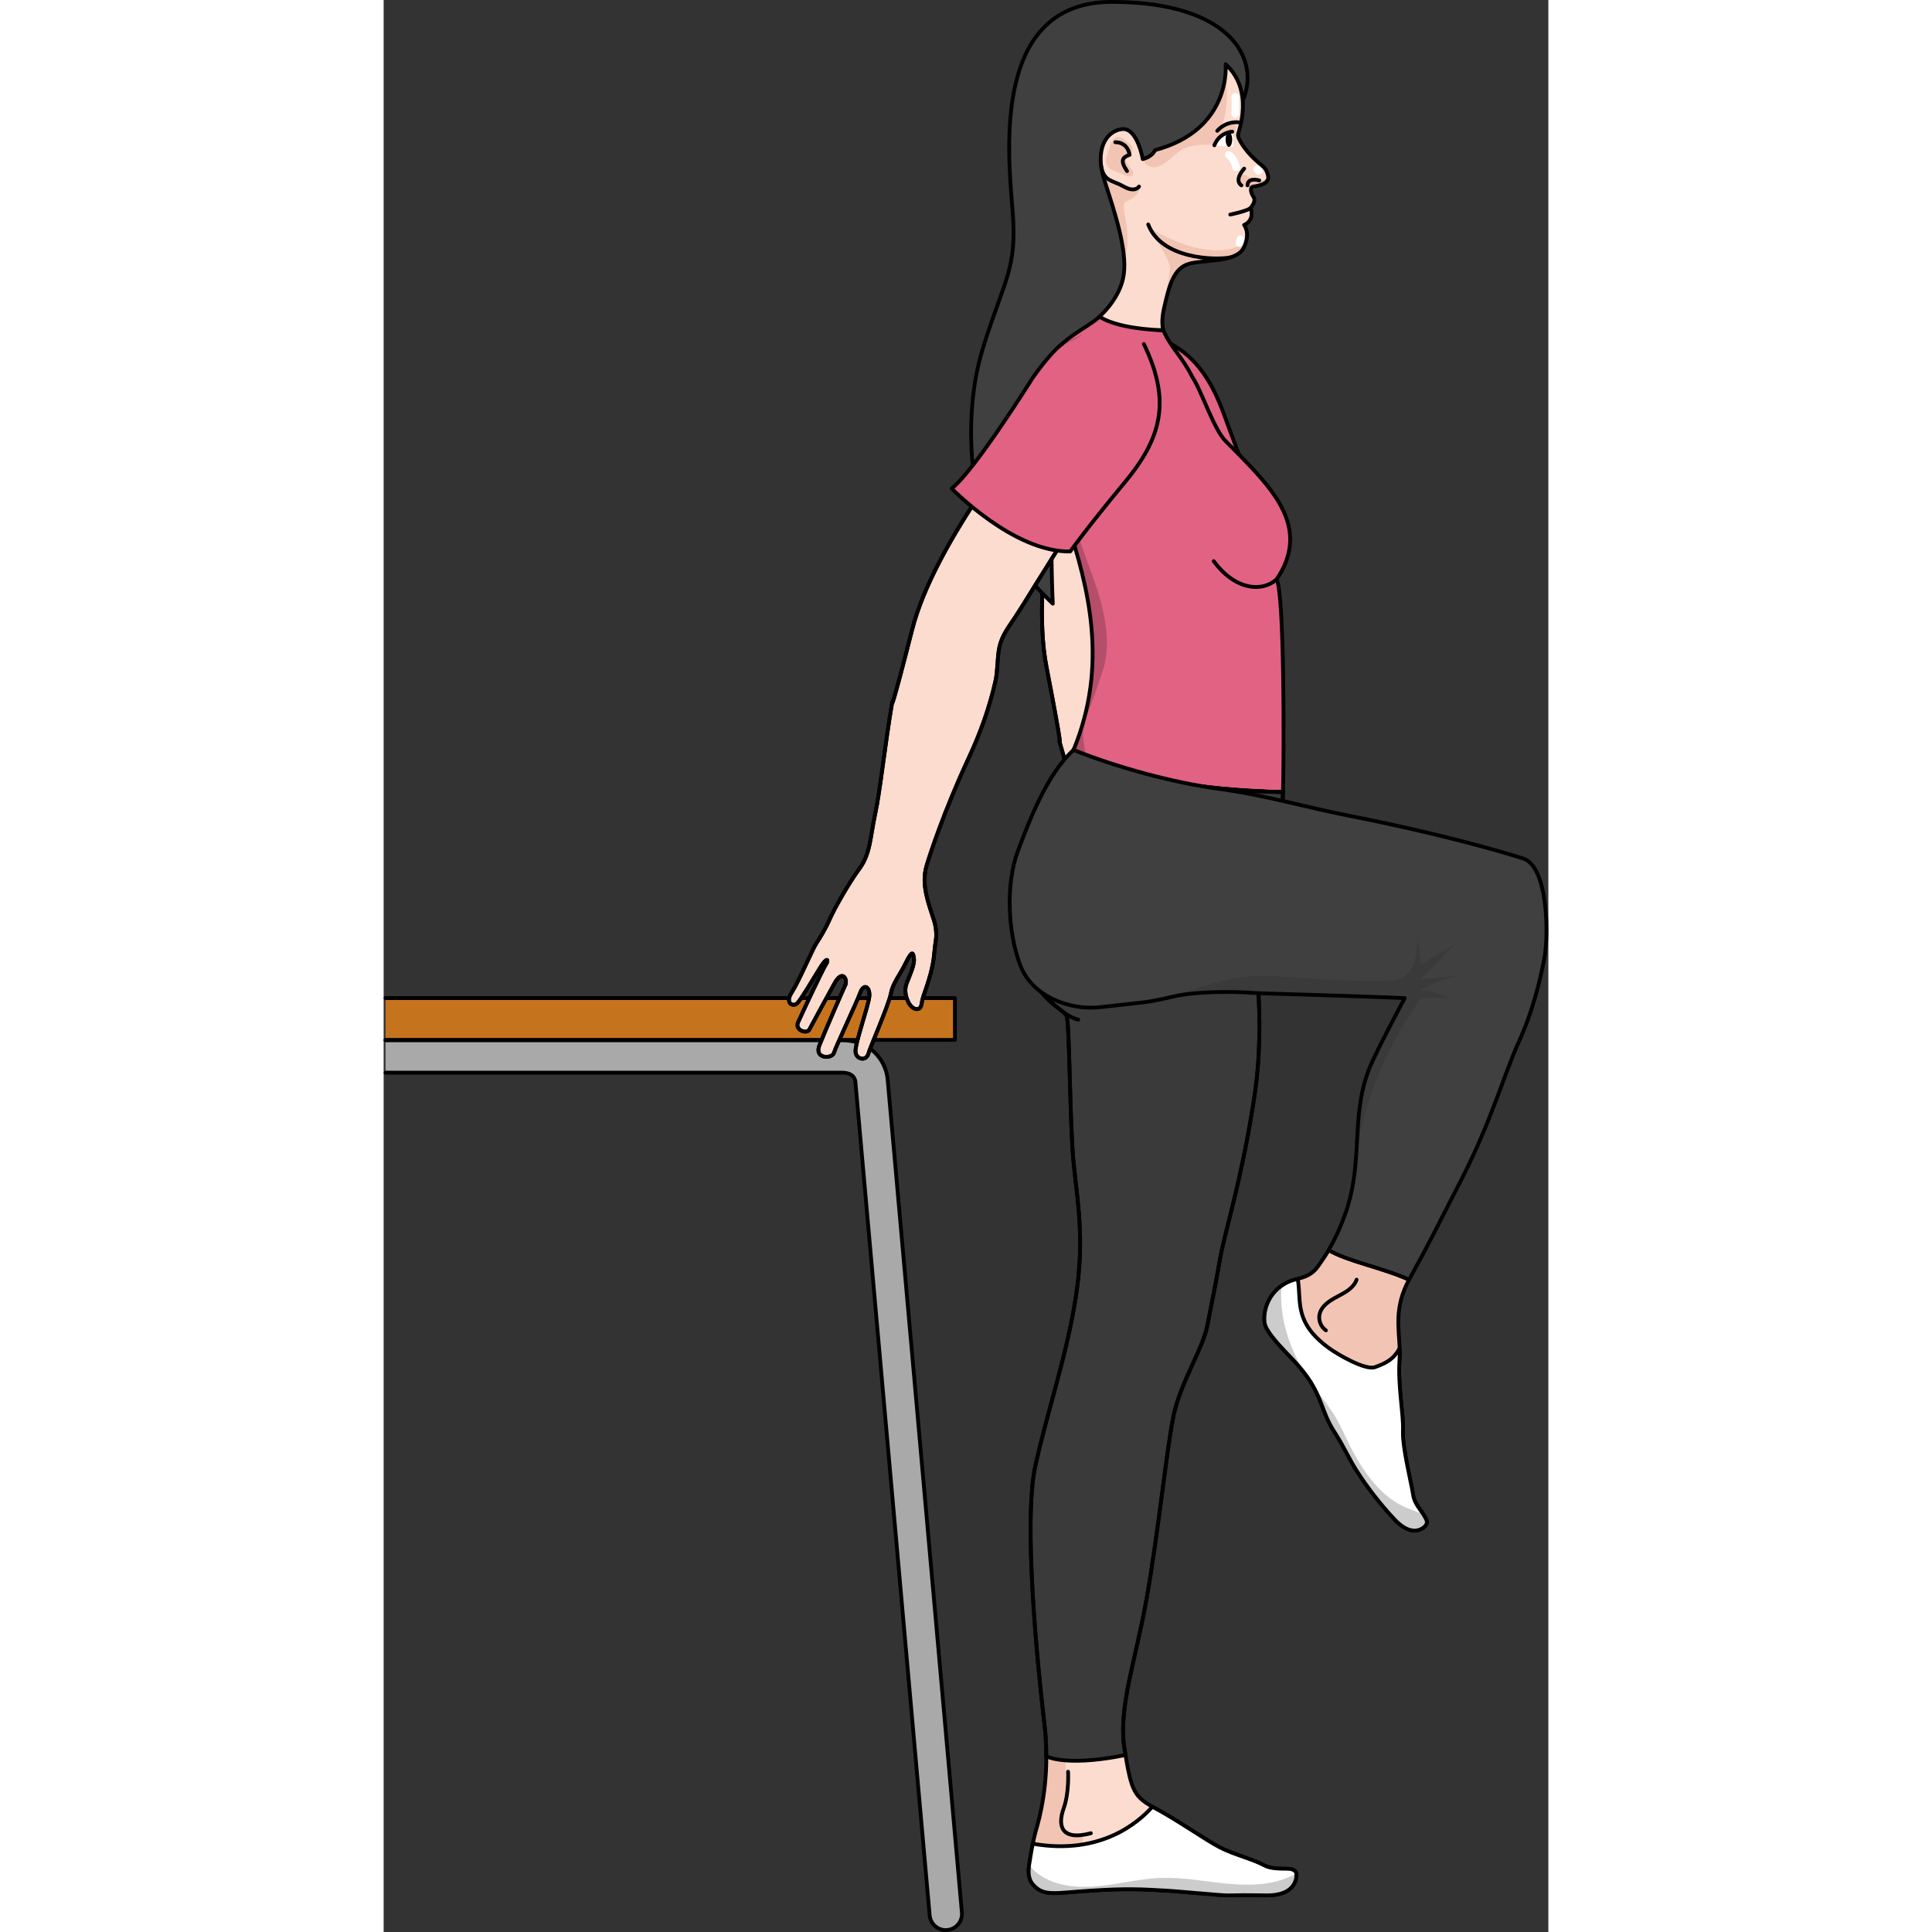 <?xml version="1.0" encoding="utf-8"?>
<!-- Created by: Science Figures, www.sciencefigures.org, Generator: Science Figures Editor -->
<svg version="1.1" id="Camada_1" xmlns="http://www.w3.org/2000/svg" xmlns:xlink="http://www.w3.org/1999/xlink" 
	 width="800px" height="800px" viewBox="0 0 307.446 509.984" enable-background="new 0 0 307.446 509.984"
	 xml:space="preserve">
<rect x="0" y="0" width="307.446" height="509.984" fill="#333333" stroke="none"/>
<g>
	<g>
		<g>
			<path fill="#FCDCCE" stroke="#000000" stroke-linecap="round" stroke-linejoin="round" stroke-miterlimit="10" d="
				M178.357,195.597c3.129,11.227,7.113,22.58,8.519,28.653c1.405,6.072,3.356,10.037,2.396,14.843
				c-0.961,4.806-1.511,12.946-1.418,15.435c0.094,2.489-0.246,5.701-0.481,7.246c-0.264,1.731,0.114,11.011-0.355,14.512
				c-0.47,3.501,2.076,3.336,2.549,1.903c0.476-1.433,0.972-6.867,1.461-11.108c0.414-3.605,1.254-2.676,1.016-1.386
				c-0.237,1.291-0.202,14.682-0.151,16.997c0.052,2.317,3.454,1.893,3.508,0.427c0.055-1.468,0.502-8.852,0.799-13.756
				c0.274-4.549,2.798-2.43,2.785-0.866c-0.013,1.568,0.331,13.287,0.586,17.269c0.25,3.983,4.585,1.827,4.321,0.21
				c-0.262-1.617-0.234-14.359-0.483-17.269c-0.252-2.91,1.714-2.549,2.584-0.231c0.869,2.318,1.876,13.078,2.957,14.842
				c1.082,1.764,3.585,1.018,3.261-0.981c-0.32-2-0.623-13.882-1.374-16.844c-0.753-2.962,0.025-5.057,0.09-9.048
				c0.065-3.99,0.608-3.34,1.474-1.996c0.925,1.433,0.87,4.797,1.052,6.858c0.158,1.766,1.313,3.289,2.695,4.317
				c0.619,0.461,1.677,0.901,2.451,0.628c1.463-0.515,0.601-1.969,0.415-3.025c-0.209-1.187-0.291-2.403-0.441-3.6
				c-0.319-2.565-0.721-5.135-1.537-7.596c-0.486-1.468-1.017-2.841-1.443-4.315c-0.477-1.651-1.523-3.358-2.682-4.613
				c-3.218-3.483-7.131-7.04-7.937-12.21c-0.406-2.592-2.01-15.178-2.054-30.489c-0.022-7.143-0.695-14.343-2.245-21.322
				c-0.657-2.966-2.192-5.651-2.887-8.603c-0.731-3.113-0.021-6.014,0.413-9.117c0.637-4.538,1.067-9.108,1.643-13.655
				c1.133-8.932,1.998-17.897,2.751-26.867c0.335-3.981,0.804-7.988,1.15-11.965c0.021-0.252,1.112-6.547,1.598-10.5
				c0.951-11.165-6.305-13.767-6.305-13.767c-10.708-0.533-12.803,0.144-15.905,14.965c-3.102,14.821-12.72,52.879-8.144,76.559
				S178.357,195.597,178.357,195.597z"/>
			<path fill="none" stroke="#000000" stroke-linecap="round" stroke-linejoin="round" stroke-miterlimit="10" d="M178.357,195.597
				c3.129,11.227,7.113,22.58,8.519,28.653c1.405,6.072,3.356,10.037,2.396,14.843c-0.961,4.806-1.511,12.946-1.418,15.435
				c0.094,2.489-0.246,5.701-0.481,7.246c-0.264,1.731,0.114,11.011-0.355,14.512c-0.47,3.501,2.076,3.336,2.549,1.903
				c0.476-1.433,0.972-6.867,1.461-11.108c0.414-3.605,1.254-2.676,1.016-1.386c-0.237,1.291-0.202,14.682-0.151,16.997
				c0.052,2.317,3.454,1.893,3.508,0.427c0.055-1.468,0.502-8.852,0.799-13.756c0.274-4.549,2.798-2.43,2.785-0.866
				c-0.013,1.568,0.331,13.287,0.586,17.269c0.25,3.983,4.585,1.827,4.321,0.21c-0.262-1.617-0.234-14.359-0.483-17.269
				c-0.252-2.91,1.714-2.549,2.584-0.231c0.869,2.318,1.876,13.078,2.957,14.842c1.082,1.764,3.585,1.018,3.261-0.981
				c-0.32-2-0.623-13.882-1.374-16.844c-0.753-2.962,0.025-5.057,0.09-9.048c0.065-3.99,0.608-3.34,1.474-1.996
				c0.925,1.433,0.87,4.797,1.052,6.858c0.158,1.766,1.313,3.289,2.695,4.317c0.619,0.461,1.677,0.901,2.451,0.628
				c1.463-0.515,0.601-1.969,0.415-3.025c-0.209-1.187-0.291-2.403-0.441-3.6c-0.319-2.565-0.721-5.135-1.537-7.596
				c-0.486-1.468-1.017-2.841-1.443-4.315c-0.477-1.651-1.523-3.358-2.682-4.613c-3.218-3.483-7.131-7.04-7.937-12.21
				c-0.406-2.592-2.01-15.178-2.054-30.489c-0.022-7.143-0.695-14.343-2.245-21.322c-0.657-2.966-2.192-5.651-2.887-8.603
				c-0.731-3.113-0.021-6.014,0.413-9.117c0.637-4.538,1.067-9.108,1.643-13.655c1.133-8.932,1.998-17.897,2.751-26.867
				c0.335-3.981,0.804-7.988,1.15-11.965c0.021-0.252,1.112-6.547,1.598-10.5c0.951-11.165-6.305-13.767-6.305-13.767
				c-10.708-0.533-12.803,0.144-15.905,14.965c-3.102,14.821-12.72,52.879-8.144,76.559S178.357,195.597,178.357,195.597z"/>
		</g>
		<g>
			<path id="changecolor_186_" fill="#E26284" d="M203.942,139.653c-0.572,0.284-1.153,0.533-1.762,0.755
				c-10.117,3.86-23.979,0.534-30.269-1.362c-2.097-0.637-3.355-1.112-3.355-1.112c3.47-6.686,5.523-25.12,6.877-35.35
				c3.069-23.18,22.754-20.758,22.754-20.758c12.922,10.439,14.852,20.353,11.002,35.22
				C205.352,131.912,203.942,139.653,203.942,139.653z"/>
			<path fill="none" stroke="#000000" stroke-linecap="round" stroke-linejoin="round" stroke-miterlimit="10" d="M175.435,102.582
				c0,0-3.416,28.667-6.877,35.354c0,0,21.956,8.307,35.387,1.717c0,0,1.405-7.742,5.248-22.608s1.915-24.779-11.007-35.225"/>
		</g>
	</g>
	<g>
		<g>
			<g>
				<polyline fill="#C6731D" stroke="#000000" stroke-linecap="round" stroke-linejoin="round" stroke-miterlimit="10" points="
					0.5,263.464 150.8,263.464 150.8,274.504 0.5,274.504 				"/>
			</g>
			<path fill="#A9A9A9" stroke="#000000" stroke-linecap="round" stroke-linejoin="round" stroke-miterlimit="10" d="M0.5,274.604
				h120.44c8.49,0,11.89,6.32,12.13,10.67l19.56,219.47c0.26,2.34-1.43,4.45-3.78,4.71c-0.15,0.02-0.31,0.03-0.47,0.03
				c-2.15,0-4-1.62-4.24-3.81l-19.57-219.59c-0.01-0.1-0.02-0.21-0.02-0.3c-0.03-0.8-0.44-2.64-3.61-2.64H0.5"/>
			<g>
				<path fill="#404041" d="M226.766,26.581C231.543,15.644,223.567,0.5,192.213,0.5c-31.352,0-27.531,38.992-26.214,54.801
					c1.317,15.808-2.108,18.18-7.773,36.491c-5.665,18.311-1.976,36.622-1.976,36.622c3.854,15.759,20.387,30.932,20.387,30.932
					s-3.109-58.585,9.436-65.786C198.616,86.358,226.766,26.581,226.766,26.581"/>
				<path fill="none" stroke="#000000" stroke-linecap="round" stroke-linejoin="round" stroke-miterlimit="10" d="M226.766,26.581
					C231.543,15.644,223.567,0.5,192.213,0.5c-31.352,0-27.531,38.992-26.214,54.801c1.317,15.808-2.108,18.18-7.773,36.491
					c-5.665,18.311-1.976,36.622-1.976,36.622c3.854,15.759,20.387,30.932,20.387,30.932s-3.109-58.585,9.436-65.786
					C198.616,86.358,226.766,26.581,226.766,26.581"/>
				<g>
					<path fill="none" stroke="#000000" stroke-linecap="round" stroke-linejoin="round" stroke-miterlimit="10" d="
						M186.129,463.157c0,0,0.334,5.524-1.172,9.708c-1.507,4.186-1.004,8.703,7.196,6.528"/>
				</g>
				<path fill="#FCDCCE" d="M240.895,495.236c-0.01,0.08,0,0.17,0.03,0.28v0.01c-0.46,2.75-2.55,4.15-5.27,4.6
					c-1.55,0.26-3.14,0.2-4.71,0.16c-2.62-0.05-5.25-0.04-7.87,0.04c-0.54,0.01-1.8-0.07-3.41-0.19c-0.01,0-0.01,0-0.02-0.01
					c-3.09-0.23-7.45-0.64-10.45-0.88c-0.91-0.08-1.7-0.14-2.29-0.17c-7.06-0.41-10.89-0.61-20.36,0c-9.48,0.6-12.3,1.61-15.13-1.62
					c-1.1-1.26-1.28-2.83-1.09-4.67c0.01-0.11,0.03-0.23,0.04-0.35c0-0.01,0.01-0.04,0.01-0.09c0.01-0.07,0.02-0.14,0.03-0.2
					c0.01-0.04,0.01-0.08,0.02-0.13c0.01-0.06,0.02-0.12,0.03-0.17c0.06-0.4,0.13-0.82,0.21-1.25c0.02-0.09,0.03-0.18,0.03-0.27
					c0,0,0-0.01,0-0.02c0.17-1.03,0.4-2.33,0.66-3.62c0.19-0.95,0.4-1.9,0.62-2.74c0.36-1.38,2.22-6.97,2.79-15.3
					c0.02-0.26,0.04-0.53,0.05-0.8c0.11-3.11,0.18-7.86-0.37-12.52c-1.82-15.53-5.65-53.68-2.42-68.37
					c3.23-14.7,8.27-29.01,10.68-44.54c2.42-15.52,0.41-25.4-0.6-35.68c-1.01-10.28-1.01-36.29-1.81-38.51
					c-0.81-2.22-10.02-4.64-11.57-19.56c-1.54-14.92-0.91-18.44,10.99-45.46c0,0,0.76-1.51,0.76-1.53c0.3-0.61,0.58-1.23,0.85-1.84
					c0.28-0.62,0.54-1.24,0.79-1.87c5.05-12.46,6.08-26.18,3.53-39.62c-2.51-13.26-5.603-26.169-11.123-38.449
					c-0.71-1.58-1.25-3.22-1.66-4.9c-0.02-0.1-0.04-0.19-0.07-0.29c-1.25-5.2-1.07-10.7,0.86-15.69c0.11-0.28,0.22-0.56,0.33-0.83
					c0.12-0.27,0.24-0.53,0.36-0.79c0.13-0.26,0.25-0.52,0.38-0.77c0.52-1,1.1-1.92,1.76-2.76c0.64-0.84,1.36-1.6,2.13-2.26
					c0.19-0.17,0.39-0.33,0.59-0.48c0.2-0.16,0.4-0.31,0.61-0.45c0.18-0.13,0.36-0.25,0.55-0.36c0.46-0.29,0.93-0.55,1.42-0.78
					c0.89-0.42,1.75-0.86,2.57-1.32c0.2-0.11,0.4-0.22,0.59-0.33c0.81-0.46,1.58-0.94,2.32-1.44c0.32-0.21,0.63-0.43,0.94-0.65
					c0.48-0.34-1.797-0.011-1.357-0.371c0.13-0.1,0.26-0.21,0.39-0.31c0.62-0.5,1.2-1.02,1.75-1.54c3.63-3.46,5.86-7.32,6.39-11.15
					c0.92-6.59-2.5-16.73-5.14-24.9c-2.63-8.17,0.53-12.91,4.61-13.44c4.09-0.52,5.54,7.91,5.54,7.91c2.63-0.66,3.23-2.37,3.23-2.37
					c20.35-5.4,18.64-22.66,18.64-22.66c7.5,6.85,3.55,17.39,3.29,18.44c-0.27,1.06,1.84,4.22,4.21,6.46
					c2.37,2.24,3.17,2.24,3.69,4.48c0.53,2.24-2.76,2.76-3.82,2.89c-1.05,0.14-0.79,1.58,0,2.77s-0.79,2.9-0.79,2.9
					c1.19,3.42-1.71,4.48-1.71,4.48s1.84,2.11-0.13,6.06c-1.98,3.95-10.54,3.03-14.49,4.21c-3.96,1.19-5.14,5.67-6.46,11.47
					c-0.61,2.66-0.63,4.55-0.25,6.05c0.05,0.22,0.11,0.44,0.19,0.64c0.06,0.18,0.12,0.35,0.19,0.51c0.19,0.44,0.42,0.85,0.68,1.24
					c0.07,0.12,0.15,0.23,0.23,0.34c0.06,0.08,0.12,0.17,0.19,0.25c0.34,0.46,0.73,0.91,1.14,1.37c2.24,2.5,2.51,4.22,5.01,7.91
					c2.5,3.68,5.8,14.22,8.96,17.12s11.06,11.86,11.06,11.86c6.12,6.95,8.14,16.83,2.29,24.49c0,0,2.62,15.32,1.81,30.24
					c-0.48,8.92,0.12,17.84-0.14,25.94c-0.01,0.18-0.01,0.36-0.02,0.54c-0.04,1.11-0.1,2.2-0.18,3.28c0,0.1-0.01,0.19-0.02,0.28
					c-0.04,0.53-0.09,1.05-0.14,1.56c-0.02,0.2-0.04,0.4-0.07,0.6c-0.06,0.54-0.12,1.08-0.2,1.61c-0.04,0.31-0.09,0.61-0.14,0.92
					c0,0,0,0.01,0,0.03c-0.05,0.3-0.1,0.61-0.16,0.91c-0.11,0.61-0.23,1.21-0.37,1.81c-0.04,0.17-0.08,0.34-0.12,0.51
					c-0.15,0.62-0.32,1.24-0.51,1.85c-0.11,0.37-0.23,0.73-0.35,1.09c-3.83,11.09-5.84,23.35-5.84,23.35s3.83,20.2,0.6,41.77
					c-3.22,21.57-7.86,36.09-9.07,42.94c-1.21,6.86-2.22,11.9-3.43,17.95c-1.21,6.04-7.05,14.92-8.87,23.58
					c-1.81,8.67-4.03,30.85-7.06,47.99c-3.02,17.14-7.68,29.23-5.85,40.32c1.71,10.4,2.34,12.11,7.31,14.94
					c0.34,0.19,0.69,0.38,1.06,0.58c5.95,3.23,12.81,8.07,16.64,10.09c3.83,2.01,8.47,3.02,11.89,4.83
					c0.18,0.09,0.36,0.18,0.55,0.25c0.14,0.06,0.28,0.11,0.42,0.15c0.12,0.04,0.23,0.07,0.35,0.1c0.15,0.04,0.3,0.07,0.45,0.1
					c0.16,0.04,0.32,0.06,0.48,0.08c0.04,0.01,0.08,0.02,0.12,0.02c0.17,0.03,0.34,0.05,0.52,0.06c0.72,0.07,1.43,0.09,2.1,0.1
					c0.87,0,2.08-0.06,2.83,0.43c0.05,0.03,0.1,0.07,0.15,0.1c0.01,0,0.01,0.01,0.02,0.01c0.06,0.05,0.12,0.1,0.17,0.16
					C240.935,494.276,240.975,494.727,240.895,495.236z"/>
				<path fill="#F2C4B3" d="M220.405,500.367c-0.33,0.04-0.66,0.08-1,0.11c-1.96,0.19-4.72-0.74-10.21-1.23
					c-0.91-0.08-1.7-0.14-2.29-0.17c-7.06-0.41-10.89-0.61-20.36,0c-9.48,0.6-12.3,1.61-15.13-1.62c-1.1-1.26-1.28-2.83-1.09-4.67
					c0.01-0.11,0.03-0.23,0.04-0.35c0-0.01,0.01-0.04,0.01-0.09c0.01-0.07,0.02-0.14,0.03-0.2c0.01-0.04,0.01-0.08,0.02-0.13
					c0.05-0.37,0.15-0.96,0.27-1.69c0,0,0-0.01,0-0.02c0.3-1.79,0.77-4.38,1.28-6.36c0.36-1.38,2.22-6.97,2.79-15.3
					c0.02-0.26,0.04-0.53,0.05-0.8c0.08-1.34,0.12-2.76,0.12-4.23c1.22,0.55,2.9,0.9,4.94,1.06c0.65,5.51,0.28,9.22-1.05,13.48
					c-1.79,5.75,5.46,6.32,5.46,6.32s2.1,3.75-5.46,3.43c-7.56-0.31-9.47,6.41-3.1,8.95c6.37,2.55,23.56-2.84,33.06-0.27
					c3.15,0.86,6.81,2.28,10.86,3.54c0.01,0.01,0.01,0.01,0.02,0.01C219.915,500.217,220.155,500.287,220.405,500.367z"/>
				<g>
					<path id="changecolor_179_" fill="#E26284" d="M230.405,131.382c-0.312,0.558-0.65,1.092-1.028,1.619
						c-6.167,8.901-19.484,13.988-25.745,15.978c-2.09,0.659-3.396,0.978-3.396,0.978c-0.915-7.477-9.636-23.846-14.298-33.053
						c-10.565-20.859,7.046-29.984,7.046-29.984c16.56,1.312,23.754,8.402,28.977,22.844
						C227.195,124.198,230.405,131.382,230.405,131.382z"/>
					<path fill="none" stroke="#000000" stroke-linecap="round" stroke-linejoin="round" stroke-miterlimit="10" d="
						M185.939,116.901c0,0,13.378,25.583,14.301,33.056c0,0,22.81-5.551,30.168-18.577c0,0-3.214-7.182-8.443-21.619
						c-5.228-14.437-12.42-21.527-28.984-22.845"/>
				</g>
				<path id="changecolor_178_" fill="#E26284" d="M237.523,187.506c0.06,8.91-0.02,17.2-0.12,21.58c-24-0.72-41.61-3.7-55.3-11.12
					c0.71-1.71,1.33-3.4,1.87-5.09c5.16-16.02,3.27-30.92-0.35-44.38c0.01-0.01,0.01-0.02,0-0.02c-2.75-10.28-6.52-19.71-8.91-28.15
					c-2.1-7.36-3.15-13.96-1.6-19.72c0.51-1.9,1.3-3.7,2.43-5.41l0.01-0.01c2.93-5.76,10.45-8.74,13.43-11.61
					c0,0,9.2,3.39,16.81,3.6c2.2,4.92,4.85,6.74,7.63,12.26c0.76,1.12,1.6,2.88,2.48,4.87c2.02,4.53,4.28,10.24,6.48,12.25
					c11.16,11.37,23.01,21.93,13.35,36.35C237.013,155.586,237.443,172.437,237.523,187.506z"/>
				<path opacity="0.2" d="M185.525,199.767c-1.23-0.58-2.37-1.18-3.42-1.8c1.08-2.68,1.98-5.41,2.7-8.19
					c0,0.03-0.01,0.05-0.01,0.08C184.345,193.336,184.745,196.696,185.525,199.767z"/>
				<path opacity="0.2" d="M189.845,176.977c-2.44,7.49-4.37,12.52-5.87,15.9c-0.04,0.08-0.07,0.16-0.11,0.24
					c3.5-11.12,4.01-23.06,1.78-34.77c-0.62-3.31-1.28-6.59-2.02-9.85c0.01-0.01,0.01-0.02,0-0.02c-2.15-9.65-4.87-19.07-8.91-28.15
					c-2.1-7.36-3.15-13.96-1.6-19.72c0.16-0.54,0.34-1.07,0.54-1.59c0.11-0.28,0.22-0.56,0.33-0.83c0.12-0.27,0.24-0.53,0.36-0.79
					c0.13-0.26,0.25-0.52,0.38-0.77c0.26-0.5,0.53-0.97,0.82-1.43l0.01-0.01c0.29-0.46,0.6-0.9,0.93-1.32
					c0.64-0.84,1.36-1.6,2.13-2.26c0.19-0.17,0.39-0.33,0.59-0.48c0.2-0.16,0.4-0.31,0.61-0.45c0.18-0.13,0.36-0.25,0.55-0.36
					c0.46-0.29,0.93-0.55,1.42-0.78c0.98-0.46,1.92-0.96,2.82-1.47c-0.03,0.02-0.06,0.04-0.08,0.06c-2.15,1.63-3.47,2.75-2.16,2.6
					c2.65-0.3,4.62-0.86,7.79-0.24c3.17,0.61-11.89-2.51-13.93,12.32c-2.05,14.83,5.96,35.45,11.19,50.05
					C191.555,164.427,191.595,171.626,189.845,176.977z"/>
				<path fill="none" stroke="#000000" stroke-linecap="round" stroke-linejoin="round" stroke-miterlimit="10" d="M235.735,152.907
					c2.033,4.256,1.943,44.4,1.67,56.18c-23.997-0.721-41.605-3.7-55.3-11.12c18.464-44.735-20.772-81.309-6.563-102.769
					c0,0,0-0.01,0.01-0.01c2.932-5.756,10.448-8.744,13.433-11.611c0,0,9.2,3.39,16.81,3.6c2.204,4.919,4.852,6.744,7.629,12.26
					c2.501,3.68,5.801,14.22,8.961,17.12C233.54,127.927,245.39,138.488,235.735,152.907z"/>
				<path fill="none" d="M240.975,495.247c-0.4,3.22-2.42,3.83-2.42,3.83s-0.8,1.21-3.22,0.8c0,0-1.82,0.97-3.63,0.09
					c0,0-3.03,0.83-5.65,0.37c-2.62-0.46-4.43-0.07-6.65,0.14s-5.45-1-12.5-1.4c-7.06-0.41-10.89-0.61-20.36,0
					c-9.48,0.6-12.3,1.61-15.13-1.62c-2.82-3.22,0.41-8.46,0.41-15.12c0-5.29,2.81-9.45,3.03-18.75c3.68,1.69,11.72,1.62,20.97-0.33
					c1.66,9.91,2.44,11.15,8.15,14.24c5.95,3.23,12.81,8.07,16.64,10.09c3.83,2.01,8.47,3.02,11.89,4.83
					C235.935,494.236,241.375,492.017,240.975,495.247z"/>
				<path fill="#3A3A3A" d="M235.125,224.077c-3.83,11.09-5.84,23.35-5.84,23.35s3.83,20.2,0.6,41.77
					c-3.22,21.57-7.86,36.09-9.07,42.94c-1.21,6.86-2.22,11.9-3.43,17.95c-1.21,6.04-7.05,14.92-8.87,23.58
					c-1.81,8.67-4.03,30.85-7.06,47.99c-3.02,17.14-7.68,29.23-5.85,40.32c0.07,0.44,0.14,0.87,0.22,1.28
					c-6.17,1.3-11.79,1.76-15.95,1.42c-2.08-0.16-3.79-0.53-5.02-1.09c0-0.22,0.01-0.44,0.01-0.67c0.02-1.2,0-2.48-0.09-3.86
					c-0.01-0.29-0.03-0.59-0.06-0.9c-0.01-0.14-0.02-0.29-0.03-0.45c-0.02-0.17-0.03-0.34-0.05-0.51
					c-0.05-0.61-0.11-1.229-0.19-1.87c-1.82-15.53-5.65-53.68-2.42-68.37c3.23-14.7,8.27-29.01,10.68-44.54
					c2.42-15.52,0.41-25.4-0.6-35.68c-1.01-10.28-1.01-36.29-1.81-38.51c-0.81-2.22-10.02-4.64-11.57-19.56
					c-1.54-14.92-0.91-18.44,10.99-45.46l0.76-1.51v-0.01c0,0,0,0,0-0.01c0.59-1.22,1.13-2.46,1.63-3.71
					c1.05,0.62,2.19,1.22,3.42,1.8c11.36,5.35,30.25,8.96,51.88,9.32C237.235,214.537,236.665,219.617,235.125,224.077z"/>
				<path fill="#3A3A3A" d="M186.695,309.157c1.84,18,6.35,39.75,1.6,48.5c-4.76,8.75-15.11,16.3-15.17,50.5
					c-0.07,34.21,3.86,40.49,5.7,50c0.47,2.46,0.82,4.6,1.05,6.52c-2.08-0.16-3.79-0.53-5.02-1.09c0.01-0.22,0.01-0.44,0.01-0.67
					c0.02-1.2,0-2.48-0.09-3.86c-0.01-0.29-0.03-0.59-0.06-0.9c-0.01-0.14-0.02-0.29-0.03-0.45c-0.02-0.17-0.03-0.34-0.05-0.51
					c-0.05-0.61-0.11-1.229-0.19-1.87c-1.82-15.53-5.65-53.68-2.42-68.37c3.23-14.7,8.27-29.01,10.68-44.54
					c2.42-15.52,0.41-25.4-0.6-35.68c-1.01-10.28-1.01-36.29-1.81-38.51c-0.81-2.22-10.02-4.64-11.57-19.56
					c-1.54-14.92-0.91-18.44,10.99-45.46l0.76-1.51v-0.01c0,0,0,0,0-0.01c0.59-1.22,1.13-2.46,1.63-3.71
					c1.05,0.62,2.19,1.22,3.42,1.8c1.72,6.78,5.27,12.11,5.41,14.05c0.2,2.64-0.14,11.52-4.84,11.82c-1.92,0.13-3.81-2.82-8.15,1.52
					c-0.95,0.95-1.73,2.02-2.22,3.25c-3.94,10-4.24,23.86,5.04,32.43c9.27,8.57,10.14,8.26,5.02,8.57
					C180.675,271.727,184.845,291.157,186.695,309.157z"/>
				<path fill="none" stroke="#000000" stroke-linecap="round" stroke-linejoin="round" stroke-miterlimit="10" d="M235.125,224.077
					c-3.83,11.09-5.84,23.35-5.84,23.35s3.83,20.2,0.6,41.77c-3.22,21.57-7.86,36.09-9.07,42.94c-1.21,6.86-2.22,11.9-3.43,17.95
					c-1.21,6.04-7.05,14.92-8.87,23.58c-1.81,8.67-4.03,30.85-7.06,47.99c-3.02,17.14-7.68,29.23-5.85,40.32
					c0.07,0.44,0.14,0.87,0.22,1.28c-6.17,1.3-11.79,1.76-15.95,1.42c-2.08-0.16-3.79-0.53-5.02-1.09c0-0.22,0.01-0.44,0.01-0.67
					c0.02-1.2,0-2.48-0.09-3.86c-0.01-0.29-0.03-0.59-0.06-0.9c-0.01-0.14-0.02-0.29-0.03-0.45c-0.02-0.17-0.03-0.34-0.05-0.51
					c-0.05-0.61-0.11-1.229-0.19-1.87c-1.82-15.53-5.65-53.68-2.42-68.37c3.23-14.7,8.27-29.01,10.68-44.54
					c2.42-15.52,0.41-25.4-0.6-35.68c-1.01-10.28-1.01-36.29-1.81-38.51c-0.81-2.22-10.02-4.64-11.57-19.56
					c-1.54-14.92-0.91-18.44,10.99-45.46l0.76-1.51v-0.01c0,0,0,0,0-0.01c0.59-1.22,1.13-2.46,1.63-3.71
					c1.05,0.62,2.19,1.22,3.42,1.8c11.36,5.35,30.25,8.96,51.88,9.32C237.235,214.537,236.665,219.617,235.125,224.077z"/>
				<path fill="none" stroke="#000000" stroke-miterlimit="10" d="M240.975,495.247c-0.01,0.09-0.02,0.18-0.05,0.27v0.01
					c-0.46,2.75-2.55,4.15-5.27,4.6c-1.55,0.26-3.14,0.2-4.71,0.16c-2.62-0.05-5.25-0.04-7.87,0.04c-0.54,0.01-1.8-0.07-3.41-0.19
					c-3.09-0.24-7.46-0.65-10.47-0.89c-0.91-0.08-1.7-0.14-2.29-0.17c-7.06-0.41-10.89-0.61-20.36,0c-9.48,0.6-12.3,1.61-15.13-1.62
					c-1.1-1.26-1.28-2.83-1.09-4.67c0.01-0.11,0.03-0.23,0.04-0.35c0.02-0.2,0.76-5.2,1.61-8.49c0.43-1.65,2.98-9.24,2.96-20.33
					c0-2.58-0.15-5.35-0.49-8.29c-1.82-15.53-5.65-53.68-2.42-68.37c3.23-14.7,8.27-29.01,10.68-44.54
					c2.42-15.52,0.41-25.4-0.6-35.68c-1.01-10.28-1.01-36.29-1.81-38.51c-0.81-2.22-10.02-4.64-11.57-19.56
					c-1.54-14.92-0.91-18.44,10.99-45.46c0,0,0.76-1.51,0.76-1.53c0.3-0.61,0.58-1.23,0.85-1.84c0.27-0.62,0.53-1.25,0.78-1.87h0.01
					c1.05,0.62,2.18,1.22,3.41,1.8c11.36,5.35,30.25,8.96,51.88,9.32c-0.01,0.18-0.01,0.36-0.02,0.54c-0.04,1.11-0.1,2.2-0.18,3.28
					c0,0.1-0.01,0.19-0.02,0.28c-0.04,0.53-0.09,1.05-0.14,1.56c-0.02,0.2-0.04,0.4-0.07,0.6c-0.06,0.54-0.12,1.08-0.2,1.61
					c-0.04,0.31-0.09,0.61-0.14,0.92c0,0,0,0.01,0,0.03c-0.05,0.3-0.1,0.61-0.16,0.91c-0.11,0.61-0.23,1.21-0.37,1.81
					c-0.04,0.17-0.08,0.34-0.12,0.51c-0.15,0.62-0.32,1.24-0.51,1.85c-0.11,0.37-0.23,0.73-0.35,1.09
					c-3.83,11.09-5.84,23.35-5.84,23.35s3.83,20.2,0.6,41.77c-3.22,21.57-7.86,36.09-9.07,42.94c-1.21,6.86-2.22,11.9-3.43,17.95
					c-1.21,6.04-7.05,14.92-8.87,23.58c-1.81,8.67-4.03,30.85-7.06,47.99c-3.02,17.14-7.68,29.23-5.85,40.32
					c1.82,11.09,2.42,12.3,8.37,15.52c5.95,3.23,12.81,8.07,16.64,10.09c3.83,2.01,8.47,3.02,11.89,4.83
					c0.18,0.09,0.36,0.18,0.55,0.25c0.14,0.06,0.28,0.11,0.42,0.15c0.12,0.04,0.23,0.07,0.35,0.1c0.15,0.04,0.3,0.07,0.45,0.1
					c0.16,0.04,0.32,0.06,0.48,0.08c0.04,0.01,0.08,0.02,0.12,0.02c0.17,0.03,0.35,0.05,0.52,0.06c0.72,0.07,1.43,0.09,2.1,0.1
					c1.17,0.04,2.2,0.08,2.83,0.43c0.05,0.03,0.1,0.07,0.15,0.1c0.01,0,0.01,0.01,0.02,0.01c0.06,0.05,0.12,0.1,0.17,0.16
					C240.935,494.256,241.045,494.667,240.975,495.247z"/>
				<g>
					<path fill="#F2C4B3" d="M275.061,402.654c-0.14,0.2-0.31,0.37-0.5,0.52c-0.69,0.56-1.64,0.87-2.49,0.85
						c-2.31-0.05-4.18-1.8-5.74-3.5c-3.51-3.83-6.73-7.97-9.52-12.35c-1.98-3.12-3.47-6.52-5.49-9.63
						c-0.07-0.12-0.14-0.24-0.22-0.36c-3.9-5.89-3.13-10.07-9.29-17.29c-2.37-2.78-5.18-5.28-7.37-8.2
						c-0.84-1.11-1.83-2.46-1.94-3.86c-0.19-2.35,0.52-4.81,1.84-6.74c1.29-1.88,3.2-3.32,5.36-4.07c0.42-0.15,0.84-0.26,1.26-0.37
						c0.95-0.25,1.88-0.47,2.81-0.93c0.97-0.46,1.75-1.08,2.46-1.89c0.41-0.48,3.35-4.79,3.22-4.87c4.92,2.97,13.97,4.56,21.23,7.82
						c-3.95,7.31-2.69,12.73-2.49,18.12c0.04,0.99,0.04,1.98-0.03,2.98c-0.01,0.01,0,0.03,0,0.04c-0.49,6.75,1.1,14.47,0.91,18.79
						c-0.19,4.32,2.09,13.16,2.7,16.99c0.34,2.26,2.03,3.85,3.11,5.75C275.341,401.245,275.631,401.894,275.061,402.654z"/>
					<path fill="none" stroke="#000000" stroke-linecap="round" stroke-linejoin="round" stroke-miterlimit="10" d="
						M275.061,402.654c-0.14,0.2-0.31,0.37-0.5,0.52c-0.69,0.56-1.64,0.87-2.49,0.85c-2.31-0.05-4.18-1.8-5.74-3.5
						c-3.51-3.83-6.73-7.97-9.52-12.35c-1.98-3.12-3.47-6.52-5.49-9.63c-0.07-0.12-0.14-0.24-0.22-0.36
						c-3.9-5.89-3.13-10.07-9.29-17.29c-2.37-2.78-5.18-5.28-7.37-8.2c-0.84-1.11-1.83-2.46-1.94-3.86
						c-0.19-2.35,0.52-4.81,1.84-6.74c1.29-1.88,3.2-3.32,5.36-4.07c0.42-0.15,0.84-0.26,1.26-0.37c0.95-0.25,1.88-0.47,2.81-0.93
						c0.97-0.46,1.75-1.08,2.46-1.89c0.41-0.48,3.35-4.79,3.22-4.87c4.92,2.97,13.97,4.56,21.23,7.82
						c-3.95,7.31-2.69,12.73-2.49,18.12c0.04,0.99,0.04,1.98-0.03,2.98c-0.01,0.01,0,0.03,0,0.04c-0.49,6.75,1.1,14.47,0.91,18.79
						c-0.19,4.32,2.09,13.16,2.7,16.99c0.34,2.26,2.03,3.85,3.11,5.75C275.341,401.245,275.631,401.894,275.061,402.654z"/>
					<path fill="#FFFFFF" d="M275.062,402.654c-0.14,0.2-0.31,0.37-0.5,0.52c-0.23,0.18-0.48,0.34-0.75,0.47
						c-0.55,0.26-1.17,0.39-1.74,0.38c-2.31-0.05-4.18-1.8-5.74-3.5c-3.51-3.83-6.73-7.97-9.52-12.35
						c-1.98-3.12-3.47-6.52-5.49-9.63c-0.07-0.12-0.14-0.24-0.22-0.36c-2.99-4.51-3.23-8.02-5.96-12.66
						c-0.52-0.89-1.13-1.82-1.88-2.82c-0.43-0.58-0.92-1.18-1.45-1.81c-2.37-2.78-5.18-5.28-7.37-8.2
						c-0.84-1.11-1.83-2.46-1.94-3.86c-0.19-2.35,0.52-4.81,1.84-6.74c0.06-0.09,0.13-0.19,0.21-0.28c0.68-0.93,1.53-1.75,2.48-2.41
						c0.82-0.59,1.72-1.05,2.67-1.38c0.42-0.15,0.84-0.26,1.26-0.37c0.14,0.03,0.26,0.08,0.37,0.14c0.95,5.91-1.13,11.35,8.43,18.22
						c2.2,1.58,9.4,5.76,11.91,4.87c3.22-1.14,5-2.23,6.52-4.98c0.04,0.99,0.04,1.98-0.03,2.98c-0.01,0.01,0,0.03,0,0.04
						c-0.49,6.75,1.1,14.47,0.91,18.79c-0.19,4.32,2.09,13.16,2.7,16.99c0.3,2.01,1.67,3.48,2.72,5.12
						c0.14,0.21,0.27,0.42,0.39,0.63C275.342,401.245,275.632,401.894,275.062,402.654z"/>
					<path fill="#CCCCCC" d="M242.882,362.074c0.12,0.21,0.25,0.42,0.38,0.63c-0.43-0.58-0.92-1.18-1.45-1.81
						c-2.37-2.78-5.18-5.28-7.37-8.2c-0.84-1.11-1.83-2.46-1.94-3.86c-0.19-2.35,0.52-4.81,1.84-6.74c0.06-0.09,0.13-0.19,0.21-0.28
						c0.68-0.93,1.53-1.75,2.48-2.41c-0.42,4.37,0.19,8.7,1.48,12.86C239.572,355.685,241.092,358.984,242.882,362.074z"/>
					<path fill="#CCCCCC" d="M275.062,402.654c-0.14,0.2-0.31,0.37-0.5,0.52c-0.23,0.18-0.48,0.34-0.75,0.47
						c-0.55,0.26-1.17,0.39-1.74,0.38c-2.31-0.05-4.18-1.8-5.74-3.5c-3.51-3.83-6.73-7.97-9.52-12.35
						c-1.98-3.12-3.47-6.52-5.49-9.63c-0.07-0.12-0.14-0.24-0.22-0.36c-2.99-4.51-3.23-8.02-5.96-12.66
						c1.64,2.29,3.42,4.45,5.01,6.78c2.4,3.49,3.96,7.72,6.03,11.45c3.32,5.97,7.71,11.8,14.04,14.35c1.39,0.56,2.94,1.02,4.27,1.72
						c0.14,0.21,0.27,0.42,0.39,0.63C275.342,401.245,275.632,401.894,275.062,402.654z"/>
					<path fill="#404040" d="M306.381,253c-1.15,6.04-3.1,14.09-6.79,22.14c-3.68,8.05-7.142,20.687-15.08,36.18
						c-7.947,15.482-7.697,15.261-13.097,25.121c-0.25,0.48-0.5,0.92-0.73,1.35c-7.26-3.26-16.313-4.861-21.233-7.821
						c1.44-2.44,2.89-5.43,4.29-9.28c2.17-5.97,2.73-11.55,3.06-17.01c0.48-7.95,0.47-15.59,4.26-23.66
						c2.63-5.59,5.55-11.04,8.46-16.54c-11.37-0.57-37.594-1.197-39.864-1.378c-5.608-0.445-15.37-0.388-20.912,0.889
						c-8.29,1.91-7.265,1.422-19.492,2.857c-8.37,0.982-18.1-3.022-21.137-10.883c-3.364-8.706-3.972-21.525-0.71-30.269
						c3.249-8.707,7.833-20.476,14.708-26.728c11.445,4.569,26.056,8.585,38.26,10.244c12.259,1.667,23.073,4.898,35.217,7.279
						c21.4,4.18,38.6,8.99,45.21,11.13C307.431,228.77,307.551,246.94,306.381,253z"/>
					<path fill="#3A3A3A" d="M273.592,261.404c2.5,0.04,4.99,0.73,7.16,1.97c-2.32,0.05-4.63,0.1-6.95,0.16
						c-8.58,11.88-14.42,25.72-17,40.15c0.48-7.95,0.47-15.59,4.26-23.66c2.63-5.59,5.55-11.04,8.46-16.54
						c-11.37-0.57-37.594-1.197-39.864-1.378c-0.82-0.07-1.62-0.12-2.4-0.17l-20.356,1.527c0.32-0.12,0.63-0.24,0.95-0.35h0.03
						c8.3-2.92,17.33-5.95,26.12-5.51c6.14,0.3,12.26,0.92,18.4,1.13c2.93,0.1,14.02,0.71,16.38-0.57c3.89-2.11,4.2-7.47,4.01-11.9
						c0.34,2.76,0.69,5.52,1.04,8.27c3.02-1.8,6.03-3.6,9.05-5.41c-3.05,3.13-6.1,6.26-9.15,9.4c3.59-0.35,7.19-0.7,10.78-1.05
						C280.682,258.134,276.962,259.464,273.592,261.404z"/>
					<path fill="none" stroke="#000000" stroke-linecap="round" stroke-linejoin="round" stroke-miterlimit="10" d="
						M256.823,337.791c-0.746,2.172-2.996,3.382-5.032,4.445c-2.036,1.063-4.242,2.439-4.74,4.682
						c-0.35,1.579,0.343,3.339,1.677,4.254"/>
					<path fill="none" stroke="#000000" stroke-linecap="round" stroke-linejoin="round" stroke-miterlimit="10" d="
						M275.061,402.654c-0.14,0.2-0.31,0.37-0.5,0.52c-0.23,0.18-0.48,0.34-0.75,0.47c-0.55,0.26-1.17,0.39-1.74,0.38
						c-2.31-0.05-4.18-1.8-5.74-3.5c-3.51-3.83-6.73-7.97-9.52-12.35c-1.98-3.12-3.47-6.52-5.49-9.63
						c-0.07-0.12-0.14-0.24-0.22-0.36c-3.9-5.89-3.13-10.07-9.29-17.29c-2.37-2.78-5.18-5.28-7.37-8.2
						c-0.84-1.11-1.83-2.46-1.94-3.86c-0.19-2.35,0.52-4.81,1.84-6.74c0.06-0.09,0.13-0.19,0.21-0.28c1.27-1.74,3.1-3.08,5.15-3.79
						c0.42-0.15,0.84-0.26,1.26-0.37c0.14,0.03,0.26,0.08,0.37,0.14c0.95,5.91-1.13,11.35,8.43,18.22c2.2,1.58,9.4,5.76,11.91,4.87
						c3.22-1.14,5-2.23,6.52-4.98c0.04,0.99,0.04,1.98-0.03,2.98c-0.01,0.01,0,0.03,0,0.04c-0.49,6.75,1.1,14.47,0.91,18.79
						c-0.19,4.32,2.09,13.16,2.7,16.99c0.34,2.26,2.03,3.85,3.11,5.75C275.341,401.245,275.631,401.894,275.061,402.654z"/>
					<path fill="none" stroke="#000000" stroke-linecap="round" stroke-linejoin="round" stroke-miterlimit="10" d="M306.381,253
						c-1.15,6.04-3.1,14.09-6.79,22.14c-3.68,8.05-7.142,20.687-15.08,36.18c-7.947,15.482-7.697,15.261-13.097,25.121
						c-0.25,0.48-0.5,0.92-0.73,1.35c-7.26-3.26-16.313-4.861-21.233-7.821c1.44-2.44,2.89-5.43,4.29-9.28
						c2.17-5.97,2.73-11.55,3.06-17.01c0.48-7.95,0.47-15.59,4.26-23.66c2.63-5.59,5.55-11.04,8.46-16.54
						c-11.37-0.57-37.594-1.197-39.864-1.378c-5.608-0.445-15.37-0.388-20.912,0.889c-8.29,1.91-7.265,1.422-19.492,2.857
						c-8.37,0.982-18.1-3.022-21.137-10.883c-3.364-8.706-3.972-21.525-0.71-30.269c3.249-8.707,7.833-20.476,14.708-26.728
						c11.445,4.569,26.056,8.585,38.26,10.244c12.259,1.667,23.073,4.898,35.217,7.279c21.4,4.18,38.6,8.99,45.21,11.13
						C307.431,228.77,307.551,246.94,306.381,253z"/>
				</g>
				<path fill="#FCDCCE" d="M229.625,52.006c0.79,1.19-0.79,2.9-0.79,2.9c1.19,3.42-1.71,4.48-1.71,4.48s1.84,2.11-0.13,6.06
					c-1.98,3.95-10.54,3.03-14.49,4.21c-3.96,1.19-5.14,5.67-6.46,11.47c-0.61,2.66-0.63,4.55-0.25,6.05
					c-7.61-0.21-13.99-1.64-16.81-3.6c3.63-3.46,5.86-7.32,6.39-11.15c0.92-6.59-2.5-16.73-5.14-24.9
					c-2.63-8.17,0.53-12.91,4.61-13.44c4.09-0.52,5.54,7.91,5.54,7.91c2.63-0.66,3.23-2.37,3.23-2.37
					c20.35-5.4,18.64-22.66,18.64-22.66c7.5,6.85,3.55,17.39,3.29,18.44c-0.27,1.06,1.84,4.22,4.21,6.46
					c2.37,2.24,3.17,2.24,3.69,4.48c0.53,2.24-2.76,2.76-3.82,2.89C228.575,49.376,228.835,50.816,229.625,52.006z"/>
				<path fill="#F2C4B3" d="M233.232,46.096c0,0,0.777,2.297-2.521,2.96c-3.299,0.663-4.395,0.124-4.865-0.774
					c-0.473-0.898,0.041-1.909,0.191-2.186c0.152-0.276,1.775,0.114,2.799,0.904C229.859,47.79,233.492,48.258,233.232,46.096z"/>
				<path fill="#F2C4B3" d="M195.492,68.945c2.619-7.246-1.546-15.085,0.41-15.697c1.96-0.613,4.733-3.374,2.847-3.375
					c-1.915,0-6.365-1.853-8.713-3.045c0.067,0.234,0.124,0.461,0.201,0.701C192.443,54.367,195.194,62.584,195.492,68.945z"/>
				<path fill="#F2C4B3" d="M204.856,43.804c2.002-0.842,3.645-2.83,5.35-3.956c2.83-1.867,6.103-1.718,9.377-1.563
					c3.434,0.16,5.228-1.489,5.455-4.884c0.102-1.539-4.194,0.616-4.194,0.616c2.557-4.91,1.635-12.274,1.406-14.919
					c-0.291,4.783-2.688,16.294-18.639,20.526c-0.124,0.338-0.37,0.638-0.607,0.9c-0.448,0.502-1.985,0.943-2.209,1.378
					c-0.689,1.346,1.749,2.379,2.715,2.266C203.978,44.113,204.426,43.985,204.856,43.804z"/>
				<path fill="#F2C4B3" d="M212.501,69.66c3.952-1.185,12.515-0.263,14.491-4.216c0.249-0.497,0.438-0.966,0.575-1.404
					c-9.912,6.266-25.443-3.938-25.443-3.938c-1.933-1.761,5.524,7.569,5.421,10.741c-0.058,1.783-1.053,6.026-1.347,9.616
					C207.459,74.988,208.701,70.801,212.501,69.66z"/>
				<path fill="none" stroke="#000000" stroke-linecap="round" stroke-linejoin="round" stroke-miterlimit="10" d="M229.625,52.006
					c0.79,1.19-0.79,2.9-0.79,2.9c1.19,3.42-1.71,4.48-1.71,4.48s1.84,2.11-0.13,6.06c-1.98,3.95-10.54,3.03-14.49,4.21
					c-3.96,1.19-5.14,5.67-6.46,11.47c-0.61,2.66-0.63,4.55-0.25,6.05c-7.61-0.21-13.99-1.64-16.81-3.6
					c3.63-3.46,5.86-7.32,6.39-11.15c0.92-6.59-2.5-16.73-5.14-24.9c-2.63-8.17,0.53-12.91,4.61-13.44
					c4.09-0.52,5.54,7.91,5.54,7.91c2.63-0.66,3.23-2.37,3.23-2.37c20.35-5.4,18.64-22.66,18.64-22.66
					c7.5,6.85,3.55,17.39,3.29,18.44c-0.27,1.06,1.84,4.22,4.21,6.46c2.37,2.24,3.17,2.24,3.69,4.48c0.53,2.24-2.76,2.76-3.82,2.89
					C228.575,49.376,228.835,50.816,229.625,52.006z"/>
				<path fill="#F2C4B3" d="M195.27,46.089c2.25,1.124,3.273,0.101,2.046-1.573c-1.228-1.674-1.943-2.316-0.409-3.644
					c1.534-1.33,0.921-2.56-1.841-4.318c-2.762-1.759-3.308,2.192-4.092,4.318C189.56,44.704,193.02,44.962,195.27,46.089z"/>
				<path fill="none" stroke="#000000" stroke-linecap="round" stroke-linejoin="round" stroke-miterlimit="10" d="M223.476,67.956
					c-4.125,0.779-18.221,0.387-21.646-8.703"/>
				<path fill="none" stroke="#000000" stroke-linecap="round" stroke-linejoin="round" stroke-miterlimit="10" d="M199.4,49.241
					c0,0-0.995,1.713-4.024,0c-3.03-1.713-5.203-1.268-5.961-5.245"/>
				<path fill="none" stroke="#000000" stroke-linecap="round" stroke-linejoin="round" stroke-miterlimit="10" d="M231.129,47.624
					c0,0-3.062-0.932-3.085,1.305"/>
				<path fill="none" stroke="#000000" stroke-linecap="round" stroke-linejoin="round" stroke-miterlimit="10" d="M226.418,48.929
					c0,0-2.125-1.181,0.734-4.413"/>
				<path fill="none" stroke="#000000" stroke-linecap="round" stroke-linejoin="round" stroke-miterlimit="10" d="M228.836,54.906
					c-1.001,0.86-5.359,1.73-5.359,1.73"/>
				<path fill="none" stroke="#000000" stroke-linecap="round" stroke-linejoin="round" stroke-miterlimit="10" d="M220.044,34.54
					c2.419-2.717,5.615-2.25,5.615-2.25"/>
				<path fill="#FFFFFF" d="M219.281,38.356c1.357-3.479,4.708-3.605,4.708-3.605s0.624,1.654,0.248,4.03L219.281,38.356z"/>
				<path fill="none" stroke="#000000" stroke-linecap="round" stroke-linejoin="round" stroke-miterlimit="10" d="M223.989,34.751
					c0,0-3.351,0.126-4.708,3.605"/>
				<path d="M222.25,36.834c0,1.075,0.391,1.947,0.87,1.947c0.481,0,0.869-0.872,0.869-1.947c0-1.076-0.388-1.947-0.869-1.947
					C222.641,34.887,222.25,35.758,222.25,36.834z"/>
				<path fill="none" stroke="#000000" stroke-linecap="round" stroke-linejoin="round" stroke-miterlimit="10" d="M235.733,152.903
					c-3.613,3.35-10.814,3.119-16.622-4.779"/>
				<path fill="none" stroke="#000000" stroke-linecap="round" stroke-linejoin="round" stroke-miterlimit="10" d="M183.336,269.152
					c0,0-1.84-0.331-4.325-2.311"/>
				<path fill="none" stroke="#000000" stroke-linecap="round" stroke-linejoin="round" stroke-miterlimit="10" d="M180.666,467.677
					c0,0,0.335,5.524-1.172,9.708c-1.507,4.184-1.005,8.704,7.197,6.526"/>
				<path fill="#FFFFFF" d="M225.039,45.167c-0.45,0-0.859-0.307-0.971-0.765c-0.493-2.03-1.457-2.651-1.497-2.676
					c-0.461-0.286-0.619-0.896-0.345-1.363c0.277-0.467,0.864-0.637,1.339-0.372c0.176,0.098,1.744,1.043,2.446,3.94
					c0.131,0.537-0.201,1.077-0.736,1.208C225.195,45.158,225.117,45.167,225.039,45.167z"/>
				<path fill="#FFFFFF" d="M224.8,31.131c-0.016,0-0.031-0.001-0.047-0.001c-0.552-0.026-0.979-0.493-0.953-1.045
					c0.1-2.19,0.001-4.427,0-4.452c-0.025-0.551,0.402-1.018,0.954-1.042c0.534-0.01,1.019,0.4,1.044,0.953
					c0.004,0.096,0.104,2.35,0,4.632C225.773,30.711,225.33,31.131,224.8,31.131z"/>
				<path fill="#FFFFFF" d="M230.998,46.096c-0.255,0-0.511-0.098-0.708-0.293l-0.411-0.413c-0.39-0.392-0.39-1.024,0.001-1.414
					c0.39-0.391,1.023-0.391,1.414,0.001l0.412,0.413c0.391,0.39,0.391,1.024,0,1.413C231.51,45.998,231.254,46.096,230.998,46.096z
					"/>
				<path fill="#FFFFFF" d="M225.866,65.192c-0.096,0-0.191-0.015-0.287-0.044c-0.529-0.157-0.83-0.717-0.672-1.245l0.31-1.031
					c0.159-0.529,0.719-0.829,1.244-0.672c0.53,0.16,0.831,0.716,0.673,1.245l-0.311,1.032
					C226.694,64.91,226.296,65.192,225.866,65.192z"/>
				<path fill="#FFFFFF" d="M200.06,99.045c-0.463,0-0.877-0.321-0.978-0.793c-0.708-3.362-4.01-4.736-4.043-4.75
					c-0.513-0.208-0.758-0.791-0.551-1.303c0.209-0.511,0.79-0.756,1.303-0.551c0.176,0.07,4.321,1.799,5.248,6.192
					c0.113,0.54-0.232,1.069-0.773,1.184C200.198,99.04,200.129,99.045,200.06,99.045z"/>
				<path fill="none" stroke="#000000" stroke-linecap="round" stroke-linejoin="round" stroke-miterlimit="10" d="M193.124,37.547
					c0,0,3.181-0.233,3.783,3.325c-1.894,0.635-2.565,1.487-0.677,4.289"/>
				<path fill="#FFFFFF" d="M240.895,495.236c-0.01,0.08,0,0.17,0.03,0.28v0.01c-0.46,2.75-2.55,4.15-5.27,4.6
					c-1.55,0.26-3.14,0.2-4.71,0.16c-2.62-0.05-5.25-0.04-7.87,0.04c-0.54,0.01-1.8-0.07-3.41-0.19c-0.01,0-0.01,0-0.02-0.01
					c-3.09-0.23-7.45-0.64-10.45-0.88c-0.91-0.08-1.7-0.14-2.29-0.17c-7.06-0.41-10.89-0.61-20.36,0c-9.48,0.6-12.3,1.61-15.13-1.62
					c-1.1-1.26-1.28-2.83-1.09-4.67c0.01-0.11,0.03-0.23,0.04-0.35c0-0.01,0.01-0.04,0.01-0.09c0.01-0.05,0.01-0.09,0.02-0.13
					c0-0.03,0.01-0.05,0.01-0.07c0.01-0.04,0.01-0.08,0.02-0.13c0.01-0.06,0.02-0.12,0.03-0.17c0.06-0.4,0.13-0.82,0.21-1.25
					c0.02-0.09,0.03-0.18,0.03-0.27c0,0,0-0.01,0-0.02c0.17-1.03,0.4-2.33,0.66-3.62c17.84,3.11,27.9-5.62,31.56-9.77
					c0.34,0.19,0.69,0.38,1.06,0.58c5.95,3.23,12.81,8.07,16.64,10.09c3.83,2.01,8.47,3.02,11.89,4.83
					c0.18,0.09,0.36,0.18,0.55,0.25c0.14,0.06,0.28,0.11,0.42,0.15c0.12,0.04,0.23,0.07,0.35,0.1c0.15,0.04,0.3,0.07,0.45,0.1
					c0.16,0.04,0.32,0.06,0.48,0.08c0.04,0.01,0.08,0.02,0.12,0.02c0.17,0.03,0.34,0.05,0.52,0.06c0.72,0.07,1.43,0.09,2.1,0.1
					c0.87,0,2.08-0.06,2.83,0.43c0.05,0.03,0.1,0.07,0.15,0.1c0.01,0,0.01,0.01,0.02,0.01c0.06,0.05,0.12,0.1,0.17,0.16
					c0.18,0.19,0.26,0.46,0.26,0.76C240.935,494.887,240.925,495.057,240.895,495.236z"/>
				<path fill="#CCCCCC" d="M240.895,495.236c-0.01,0.08,0,0.17,0.03,0.28v0.01c-0.46,2.75-2.55,4.15-5.27,4.6
					c-1.55,0.26-3.14,0.2-4.71,0.16c-2.62-0.05-5.25-0.04-7.87,0.04c-0.54,0.01-1.8-0.07-3.41-0.19c-0.01,0-0.01,0-0.02-0.01
					c-3.09-0.23-7.45-0.64-10.45-0.88c-0.91-0.08-1.7-0.14-2.29-0.17c-7.06-0.41-10.89-0.61-20.36,0c-9.48,0.6-12.3,1.61-15.13-1.62
					c-1.1-1.26-1.28-2.83-1.09-4.67c0.01-0.11,0.03-0.23,0.04-0.35c0-0.01,0.01-0.04,0.01-0.09c0.01-0.05,0.01-0.09,0.02-0.13
					c0.82,1.22,1.98,2.22,3.23,3.01c4.54,2.85,10.23,3.17,15.56,2.6c5.33-0.56,10.57-1.93,15.93-2.12
					c5.71-0.22,11.39,0.9,17.08,1.47c5.69,0.58,11.65,0.58,16.88-1.73c0.6-0.26,1.22-0.56,1.85-0.71
					C240.935,494.887,240.925,495.057,240.895,495.236z"/>
				<path fill="none" stroke="#000000" stroke-linecap="round" stroke-linejoin="round" stroke-miterlimit="10" d="M240.895,495.236
					c-0.01,0.08,0,0.17,0.03,0.28v0.01c-0.46,2.75-2.55,4.15-5.27,4.6c-1.55,0.26-3.14,0.2-4.71,0.16
					c-2.62-0.05-5.25-0.04-7.87,0.04c-0.54,0.01-1.8-0.07-3.41-0.19c-0.01,0-0.01,0-0.02-0.01c-3.09-0.23-7.45-0.64-10.45-0.88
					c-0.91-0.08-1.7-0.14-2.29-0.17c-7.06-0.41-10.89-0.61-20.36,0c-9.48,0.6-12.3,1.61-15.13-1.62c-1.1-1.26-1.28-2.83-1.09-4.67
					c0.01-0.11,0.03-0.23,0.04-0.35c0-0.01,0.01-0.04,0.01-0.09c0.01-0.07,0.02-0.14,0.03-0.2c0.01-0.04,0.01-0.08,0.02-0.13
					c0.01-0.06,0.02-0.12,0.03-0.17c0.06-0.4,0.13-0.82,0.21-1.25c0.02-0.09,0.03-0.18,0.03-0.27c0,0,0-0.01,0-0.02
					c0.17-1.03,0.4-2.33,0.66-3.62c17.84,3.11,27.9-5.62,31.56-9.77c0.34,0.19,0.69,0.38,1.06,0.58
					c5.95,3.23,12.81,8.07,16.64,10.09c3.83,2.01,8.47,3.02,11.89,4.83c0.18,0.09,0.36,0.18,0.55,0.25
					c0.14,0.06,0.28,0.11,0.42,0.15c0.12,0.04,0.23,0.07,0.35,0.1c0.15,0.04,0.3,0.07,0.45,0.1c0.16,0.04,0.32,0.06,0.48,0.08
					c0.04,0.01,0.08,0.02,0.12,0.02c0.17,0.03,0.34,0.05,0.52,0.06c0.72,0.07,1.43,0.09,2.1,0.1c0.87,0,2.08-0.06,2.83,0.43
					c0.05,0.03,0.1,0.07,0.15,0.1c0.01,0,0.01,0.01,0.02,0.01c0.06,0.05,0.12,0.1,0.17,0.16
					C240.935,494.276,240.975,494.727,240.895,495.236z"/>
				<g>
					<g>
						<path fill="#FCDCCE" stroke="#000000" stroke-linecap="round" stroke-linejoin="round" stroke-miterlimit="10" d="
							M134.252,185.289c-1.952,11.49-3.182,23.459-4.497,29.553c-1.315,6.092-1.239,10.51-4.155,14.45
							c-2.917,3.939-6.882,11.069-7.858,13.361c-0.975,2.292-2.651,5.054-3.521,6.351c-0.976,1.453-4.587,10.011-6.503,12.979
							c-1.917,2.967,0.457,3.903,1.496,2.807c1.041-1.094,3.805-5.799,6.053-9.428c1.91-3.085,2.274-1.887,1.51-0.821
							c-0.765,1.067-6.437,13.198-7.377,15.314c-0.94,2.118,2.319,3.184,2.992,1.881c0.676-1.305,4.225-7.795,6.582-12.105
							c2.186-3.998,3.567-1.007,2.888,0.403c-0.679,1.413-5.36,12.162-6.826,15.874c-1.471,3.71,3.37,3.606,3.82,2.031
							c0.452-1.575,5.905-13.091,6.919-15.83c1.011-2.74,2.636-1.576,2.436,0.891c-0.201,2.467-3.874,12.631-3.646,14.688
							c0.227,2.057,2.809,2.448,3.368,0.501c0.563-1.946,5.349-12.825,5.932-15.825c0.58-3.001,2.176-4.564,3.936-8.147
							c1.758-3.582,1.973-2.763,2.184-1.178c0.226,1.691-1.256,4.711-1.969,6.653c-0.61,1.665-0.213,3.535,0.6,5.054
							c0.364,0.681,1.134,1.529,1.951,1.612c1.543,0.157,1.383-1.525,1.664-2.56c0.317-1.163,0.76-2.298,1.134-3.444
							c0.804-2.457,1.535-4.953,1.845-7.527c0.186-1.536,0.29-3.004,0.533-4.518c0.271-1.697,0.053-3.686-0.462-5.316
							c-1.428-4.521-3.453-9.407-1.98-14.428c0.737-2.518,4.647-14.589,11.129-28.46c3.023-6.472,5.48-13.273,7.051-20.247
							c0.669-2.963,0.424-6.046,1.053-9.013c0.665-3.128,2.542-5.451,4.257-8.073c2.509-3.835,4.845-7.785,7.303-11.655
							c4.83-7.599,9.431-15.341,13.933-23.136c1.999-3.459,4.13-6.884,6.137-10.335c0.126-0.219,3.795-5.449,5.918-8.819
							c5.616-9.696,0.16-15.142,0.16-15.142c-9.461-5.043-11.644-5.323-20.764,6.764c-9.12,12.087-34.033,42.424-39.979,65.798
							C133.551,189.619,134.252,185.289,134.252,185.289z"/>
						<path fill="none" stroke="#000000" stroke-linecap="round" stroke-linejoin="round" stroke-miterlimit="10" d="
							M134.252,185.289c-1.952,11.49-3.182,23.459-4.497,29.553c-1.315,6.092-1.239,10.51-4.155,14.45
							c-2.917,3.939-6.882,11.069-7.858,13.361c-0.975,2.292-2.651,5.054-3.521,6.351c-0.976,1.453-4.587,10.011-6.503,12.979
							c-1.917,2.967,0.457,3.903,1.496,2.807c1.041-1.094,3.805-5.799,6.053-9.428c1.91-3.085,2.274-1.887,1.51-0.821
							c-0.765,1.067-6.437,13.198-7.377,15.314c-0.94,2.118,2.319,3.184,2.992,1.881c0.676-1.305,4.225-7.795,6.582-12.105
							c2.186-3.998,3.567-1.007,2.888,0.403c-0.679,1.413-5.36,12.162-6.826,15.874c-1.471,3.71,3.37,3.606,3.82,2.031
							c0.452-1.575,5.905-13.091,6.919-15.83c1.011-2.74,2.636-1.576,2.436,0.891c-0.201,2.467-3.874,12.631-3.646,14.688
							c0.227,2.057,2.809,2.448,3.368,0.501c0.563-1.946,5.349-12.825,5.932-15.825c0.58-3.001,2.176-4.564,3.936-8.147
							c1.758-3.582,1.973-2.763,2.184-1.178c0.226,1.691-1.256,4.711-1.969,6.653c-0.61,1.665-0.213,3.535,0.6,5.054
							c0.364,0.681,1.134,1.529,1.951,1.612c1.543,0.157,1.383-1.525,1.664-2.56c0.317-1.163,0.76-2.298,1.134-3.444
							c0.804-2.457,1.535-4.953,1.845-7.527c0.186-1.536,0.29-3.004,0.533-4.518c0.271-1.697,0.053-3.686-0.462-5.316
							c-1.428-4.521-3.453-9.407-1.98-14.428c0.737-2.518,4.647-14.589,11.129-28.46c3.023-6.472,5.48-13.273,7.051-20.247
							c0.669-2.963,0.424-6.046,1.053-9.013c0.665-3.128,2.542-5.451,4.257-8.073c2.509-3.835,4.845-7.785,7.303-11.655
							c4.83-7.599,9.431-15.341,13.933-23.136c1.999-3.459,4.13-6.884,6.137-10.335c0.126-0.219,3.795-5.449,5.918-8.819
							c5.616-9.696,0.16-15.142,0.16-15.142c-9.461-5.043-11.644-5.323-20.764,6.764c-9.12,12.087-34.033,42.424-39.979,65.798
							C133.551,189.619,134.252,185.289,134.252,185.289z"/>
					</g>
					<g>
						<path id="changecolor_176_" fill="#E26284" d="M181.23,145.572c-0.639,0.013-1.27-0.008-1.916-0.068
							c-10.798-0.818-21.922-9.731-26.806-14.126c-1.626-1.469-2.561-2.435-2.561-2.435c5.987-4.572,15.696-20.374,21.279-29.053
							c12.65-19.665,29.429-9.088,29.429-9.088c7.245,14.949,4.768,24.741-5.048,36.551
							C185.804,139.169,181.23,145.572,181.23,145.572z"/>
					</g>
				</g>
			</g>
		</g>
		<path fill="none" stroke="#000000" stroke-linecap="round" stroke-linejoin="round" stroke-miterlimit="10" d="M200.663,90.798
			c7.239,14.957,4.759,24.746-5.053,36.557s-14.382,18.216-14.382,18.216c-14.959,0.238-31.282-16.633-31.282-16.633
			c5.98-4.575,21.287-29.053,21.287-29.053s4.353-6.392,7.829-9.087"/>
	</g>
</g>
</svg>
